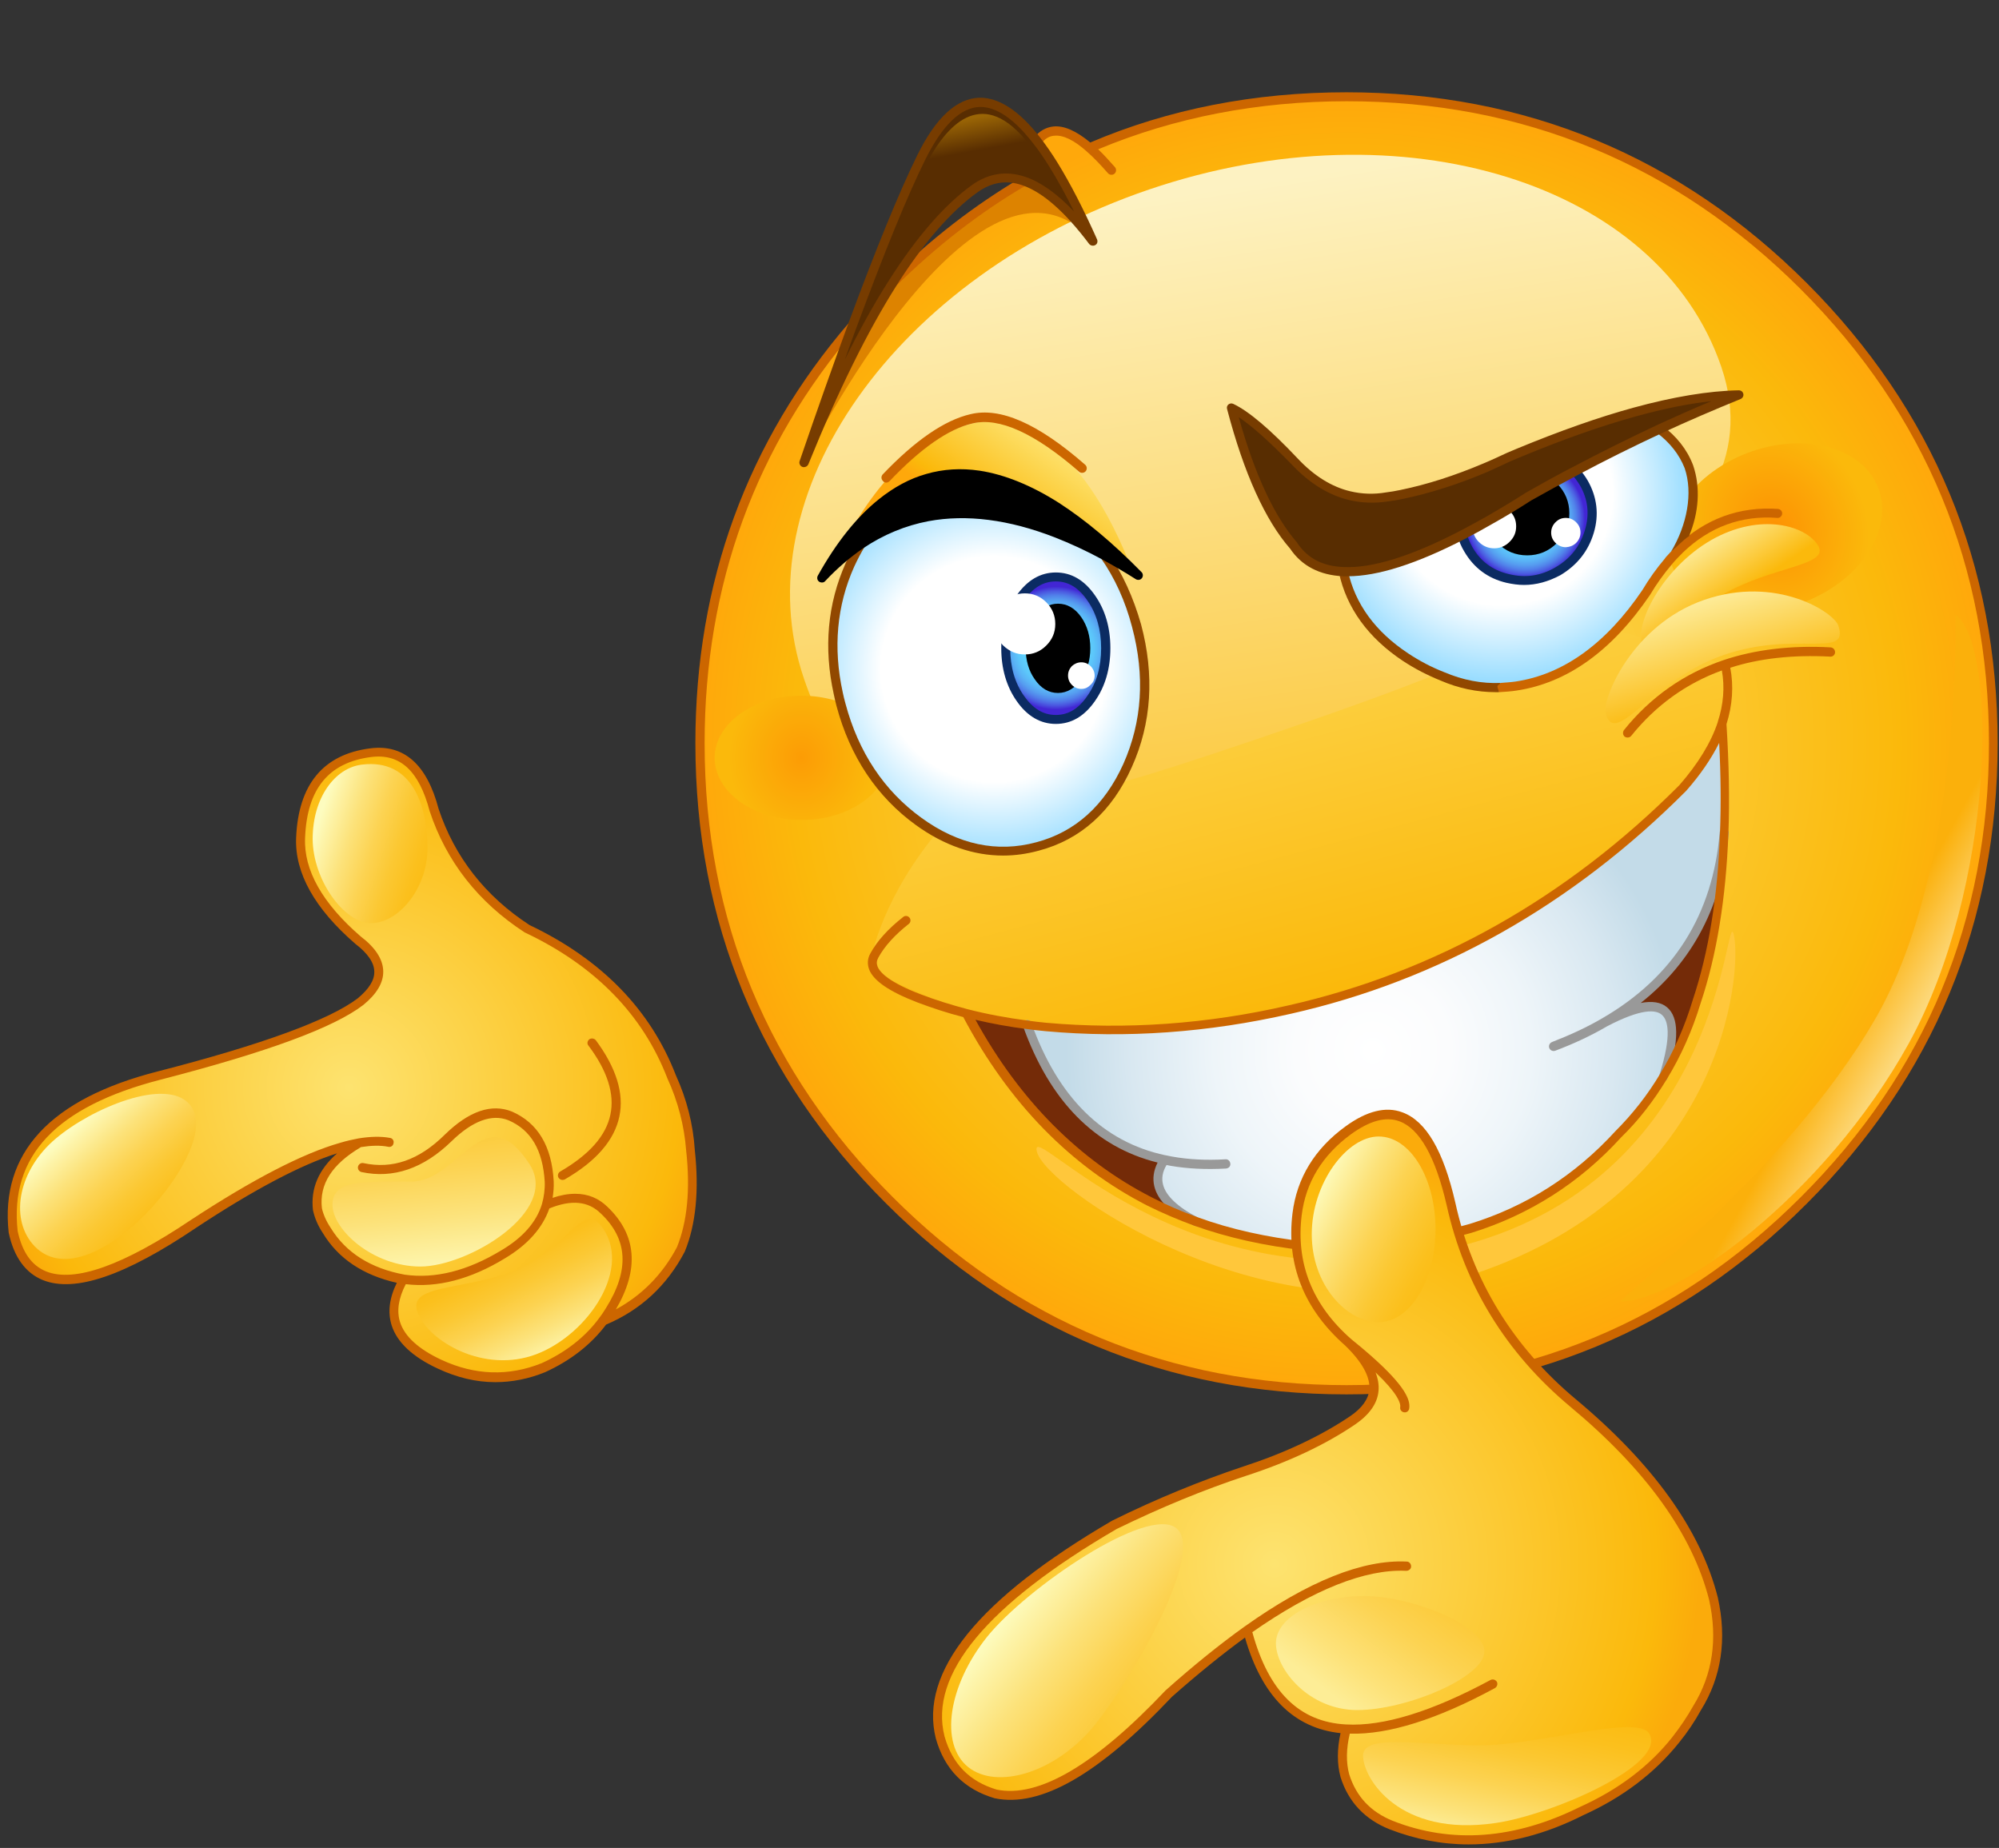 <?xml version="1.0" encoding="UTF-8"?>
<!DOCTYPE svg PUBLIC '-//W3C//DTD SVG 1.0//EN'
          'http://www.w3.org/TR/2001/REC-SVG-20010904/DTD/svg10.dtd'>
<svg height="680.8" preserveAspectRatio="xMidYMid meet" version="1.0" viewBox="80.6 -6.8 736.5 680.8" width="736.5" xmlns="http://www.w3.org/2000/svg" xmlns:xlink="http://www.w3.org/1999/xlink" zoomAndPan="magnify"
><rect x="80.6" y="-6.8" width="736.5" height="680.8" fill="#333333" stroke="none"/><g
  ><radialGradient cx="576.646" cy="267.161" gradientUnits="userSpaceOnUse" id="a" r="238.203" xlink:actuate="onLoad" xlink:show="other" xlink:type="simple"
    ><stop offset="0" stop-color="#fde370"
      /><stop offset=".855" stop-color="#fbb90b"
      /><stop offset="1" stop-color="#ffa80b"
    /></radialGradient
    ><path d="M745.1,98.7C698.6,52.2,642.4,29,576.6,29c-34.2,0-65.7,6.3-94.7,18.8c-8.4-7.3-14.8-8.2-19.2-2.6 c2,2.6,4,5.5,6.1,8.8c4.7,7.5,9.5,16.9,14.5,28.1c-9-12-17.4-19.4-25.3-22.2c-17.2,10.1-33.4,22.6-48.6,37.6 c-10.8,17-21.6,39.1-32.6,66.1c6.4-18.8,12.4-35.5,17.8-50.3c-37.4,43.5-56.2,94.8-56.2,153.8c0,65.8,23.3,121.9,69.8,168.4 c46.5,46.5,102.7,69.8,168.4,69.8c65.8,0,121.9-23.3,168.4-69.8c46.5-46.5,69.8-102.7,69.8-168.4S791.6,145.2,745.1,98.7z" fill="url(#a)"
    /><g
    ><path d="M719.4,337.6c3.1,13.3-3.2,96.9-100.9,126.6c-72.5,22-152.9-33.5-155.9-46.8c-3.1-13.3,53.2,58.7,152.3,35.8 C716.6,429.6,716.3,324.3,719.4,337.6z" fill="#ffc73b"
    /></g
    ><g
    ><path d="M376.8,163.7c0,0,64.4-129,106.5-81.6l-19-25.4c0,0-49.6,29-65,51.8L376.8,163.7z" fill="#dd8300"
    /></g
    ><linearGradient gradientUnits="userSpaceOnUse" id="b" x1="522.374" x2="585.288" xlink:actuate="onLoad" xlink:show="other" xlink:type="simple" y1="155.344" y2="390.689"
    ><stop offset="0" stop-color="#fde370"
      /><stop offset=".855" stop-color="#fbb90b"
      /><stop offset="1" stop-color="#ffa80b"
    /></linearGradient
    ><path d="M400.8,350.2c0,0,7.9-75.8,131.9-117.8c76.6-26,118.8-17,185.6,6.6c0,0,6.6,53.2-98.7,103 C577.3,362,486.8,396.3,400.8,350.2z" fill="url(#b)"
    /><linearGradient gradientUnits="userSpaceOnUse" id="c" x1="526.096" x2="575.979" xlink:actuate="onLoad" xlink:show="other" xlink:type="simple" y1="63.097" y2="377.977"
    ><stop offset="0" stop-color="#fdf2c2"
      /><stop offset="1" stop-color="#fbb90b"
    /></linearGradient
    ><path d="M714.8,128.4c23.1,67.8-76.3,104.9-169.7,136.6c-93.3,31.7-145.3,46.1-168.3-21.8 C353.7,175.4,410.7,94.7,504,63C597.3,31.3,691.7,60.6,714.8,128.4z" fill="url(#c)"
    /><radialGradient cx="381.099" cy="145.345" gradientTransform="matrix(1 0 0 1.137 -5.224 107.128)" gradientUnits="userSpaceOnUse" id="d" r="26.724" xlink:actuate="onLoad" xlink:show="other" xlink:type="simple"
    ><stop offset="0" stop-color="#fc9c05"
      /><stop offset="1" stop-color="#fbb90b"
    /></radialGradient
    ><ellipse cx="375.9" cy="272.4" fill="url(#d)" rx="32" ry="22.9"
    /><radialGradient cx="748.278" cy="200.983" gradientTransform="matrix(.932 -.362 .416 1.072 -46.448 243.206)" gradientUnits="userSpaceOnUse" id="e" r="33.955" xlink:actuate="onLoad" xlink:show="other" xlink:type="simple"
    ><stop offset="0" stop-color="#fd9203"
      /><stop offset="1" stop-color="#fbb90b"
    /></radialGradient
    ><path d="M772.6,172.9c5.9,15.1-6.3,34-27.2,42.1c-20.9,8.1-42.6,2.4-48.5-12.7c-5.9-15.1,6.3-34,27.2-42.1 S766.7,157.8,772.6,172.9z" fill="url(#e)"
    /><radialGradient cx="633.77" cy="175.194" gradientUnits="userSpaceOnUse" id="f" r="70.505" xlink:actuate="onLoad" xlink:show="other" xlink:type="simple"
    ><stop offset=".58" stop-color="#fff"
      /><stop offset="1" stop-color="#94dbff"
    /></radialGradient
    ><path d="M702.9,165.1c-2.1-5.5-5.8-10.1-10.9-13.9c-10.4,4.8-20.8,10-31.2,15.6c1.2,1.3,2.3,2.7,3.2,4.3 c3.2,5.6,3.9,11.6,2,17.9c-1.8,6.3-5.7,11.2-11.5,14.6s-12,4.3-18.4,2.7c-6.4-1.5-11.2-5.1-14.4-10.7c-1-1.7-1.7-3.5-2.3-5.3 c-18.3,9.5-32.8,14-43.7,13.4c2.7,12.7,10.4,23.2,22.9,31.6c4.3,2.8,8.8,5.2,13.6,7c9,3.9,18.1,5.1,27.1,3.6 c18.2-2.7,34.1-14.1,47.9-34.4c2.6-4.3,5.3-8.1,8.1-11.4C704.1,188,706.7,176.3,702.9,165.1L702.9,165.1z" fill="url(#f)"
    /><radialGradient cx="446.751" cy="239.753" gradientUnits="userSpaceOnUse" id="g" r="71.646" xlink:actuate="onLoad" xlink:show="other" xlink:type="simple"
    ><stop offset=".58" stop-color="#fff"
      /><stop offset="1" stop-color="#94dbff"
    /></radialGradient
    ><path d="M487.5,197.8c-6-3.2-11.8-6-17.5-8.2c-17.3-6.7-33.2-8.8-47.5-6.1c-8.8,1.7-17.1,5.1-24.8,10.3 c-1.4,2.4-2.7,4.9-4,7.6c-6.6,14.7-8,30.5-4.3,47.3c0.3,1.4,0.7,2.8,1,4.2c5,18.4,14.5,32.8,28.6,43c14.2,10.2,28.8,13.3,43.7,9.2 c15-4,26.1-14,33.2-29.9c7.2-15.9,8.3-33.1,3.3-51.5C496.7,214,492.7,205.3,487.5,197.8L487.5,197.8z" fill="url(#g)"
    /><radialGradient cx="209.244" cy="393.756" gradientUnits="userSpaceOnUse" id="h" r="135.475" xlink:actuate="onLoad" xlink:show="other" xlink:type="simple"
    ><stop offset="0" stop-color="#fde370"
      /><stop offset=".897" stop-color="#fbb90b"
      /><stop offset="1" stop-color="#fbab0b"
    /></radialGradient
    ><path d="M407.1,169.4c11.7-12.4,22.2-19.7,31.4-21.8c10.4-2.5,24,3.5,40.8,18.2c-16.8-14.7-30.4-20.8-40.8-18.2 C429.4,149.7,418.9,157,407.1,169.4L407.1,169.4z M281.8,437.2c-2.1,7.2-7.4,13.3-15.8,18.2c-12.8,7.8-25,10.8-36.6,9.1 c-7.5,13.2-3,23.7,13.3,31.3c12.7,6,25.5,6.4,38.2,1.2c9.4-4.3,16.7-10.1,22-17.4c0.9-1.1,1.7-2.3,2.4-3.5 c9.2-14.7,8.5-27-2.1-37.1C298,433.9,290.9,433.3,281.8,437.2L281.8,437.2z M240.5,291.6c-4-15.5-11.8-22.5-23.4-21 c-16.5,2.1-25.1,12.6-25.8,31.4c-0.4,12.5,6.6,25,21.1,37.6c9.9,7.6,10.3,15.2,1,22.7c-10.6,8.1-35.3,17.2-74.3,27.2 c-38.9,10.1-56.8,29.2-53.7,57.5c5.3,24.5,27.4,23.5,66.6-2.9c22.6-14.9,40.7-24.3,54.5-28.2c2.3-0.6,4.5-1.1,6.6-1.5 c4.2-0.7,7.8-0.7,11-0.2c-3.1-0.6-6.8-0.5-11,0.2c-11.4,6.6-16.6,14.7-15.5,24.3c0.6,2.7,1.7,5.3,3.4,7.9 c5.8,9.6,15.3,15.6,28.4,18c11.6,1.7,23.8-1.4,36.6-9.1c8.4-4.9,13.7-11,15.8-18.2c0.8-2.7,1.2-5.6,1.1-8.6 c-0.6-12.3-5.4-20.3-14.4-24.2c-6.9-2.7-14.5,0-22.9,8.1c-9.9,9.7-20.4,13.3-31.6,10.9c11.2,2.4,21.7-1.2,31.6-10.9 c8.3-8.2,16-10.9,22.9-8.1c8.9,3.9,13.7,12,14.4,24.2c0.1,3-0.3,5.9-1.1,8.6c9.1-3.8,16.2-3.2,21.4,1.8c10.5,10,11.2,22.4,2.1,37.1 c-0.7,1.2-1.5,2.4-2.4,3.5c12.6-5.2,22.1-13.9,28.6-26.1c4-9.8,5.2-22,3.6-36.5c-0.7-9.3-3-18.3-7-27.1 c-9.1-23.8-26.9-42-53.2-54.5C258,324.4,246.6,309.8,240.5,291.6L240.5,291.6z M287.8,426.4c22-12.7,25.7-29,10.9-48.9 C313.5,397.3,309.9,413.6,287.8,426.4z" fill="url(#h)"
    /><radialGradient cx="469.634" cy="231.978" gradientUnits="userSpaceOnUse" id="i" r="22.673" xlink:actuate="onLoad" xlink:show="other" xlink:type="simple"
    ><stop offset="0" stop-color="#60dbff"
      /><stop offset=".364" stop-color="#60d9ff"
      /><stop offset=".511" stop-color="#5fd2fd"
      /><stop offset=".619" stop-color="#5cc6fa"
      /><stop offset=".708" stop-color="#5ab4f6"
      /><stop offset=".785" stop-color="#569ef0"
      /><stop offset=".854" stop-color="#5182ea"
      /><stop offset=".917" stop-color="#4c60e2"
      /><stop offset=".973" stop-color="#453bd9"
      /><stop offset="1" stop-color="#4226d4"
    /></radialGradient
    ><path d="M482.6,250.5c3.6-5.1,5.4-11.3,5.4-18.5c0-7.2-1.8-13.4-5.4-18.5c-3.6-5.1-7.9-7.7-13-7.7 c-5.1,0-9.5,2.6-13.1,7.7c-3.6,5.1-5.4,11.3-5.4,18.5c0,7.2,1.8,13.4,5.4,18.5c3.6,5.1,8,7.7,13.1,7.7 C474.7,258.2,479.1,255.7,482.6,250.5z" fill="url(#i)"
    /><g
    ><path d="M521.4,443.2c-13.3-7-17.1-14.6-11.6-22.8c-23.7-5-40.6-21.6-50.6-49.8c-7.8-1.1-15.3-2.5-22.4-4.3 c16.8,31.9,39.2,55,67.3,69.3C509.6,438.6,515.4,441.1,521.4,443.2L521.4,443.2z M705.8,362c5.9-17.6,9.3-38.2,10.1-61.9 c-2.5,31-17.2,54.2-44.1,69.8c22.4-11.9,29.6-5.2,21.6,19.8C698.6,381.4,702.7,372.1,705.8,362z" fill="#742b08"
    /></g
    ><radialGradient cx="586.358" cy="380.239" gradientUnits="userSpaceOnUse" id="j" r="113.626" xlink:actuate="onLoad" xlink:show="other" xlink:type="simple"
    ><stop offset="0" stop-color="#fff"
      /><stop offset=".251" stop-color="#fbfcfd"
      /><stop offset=".514" stop-color="#eef5f9"
      /><stop offset=".781" stop-color="#d9e8f1"
      /><stop offset=".995" stop-color="#c3dbe8"
    /></radialGradient
    ><path d="M716,300.1c0.5-12.7,0.2-26.2-0.8-40.5c-2.6,7.8-7.4,15.8-14.6,24c-41.9,42.1-90.2,69.2-144.9,81.6 c-30.2,6.9-60.1,9-89.7,6.4c-2.3-0.2-4.6-0.5-6.9-0.8c10.1,28.1,26.9,44.7,50.6,49.8c0.8,0.2,1.7,0.3,2.5,0.5 c6.2,1.1,12.9,1.4,20,1c-7.1,0.4-13.8,0.1-20-1c-0.9-0.1-1.7-0.3-2.5-0.5c-5.5,8.2-1.7,15.8,11.6,22.8c12.3,4.4,25.6,7.4,39.8,8.9 c22.1,1.1,42.5-1.1,61.3-6.6c21.2-6.5,39.3-18.1,54.4-34.6c6.4-6.3,12-13.4,16.6-21.3c7.9-25.1,0.7-31.7-21.6-19.8 c-5.7,3.3-12,6.3-18.8,8.9c6.8-2.6,13.1-5.6,18.8-8.9C698.7,354.3,713.4,331.1,716,300.1L716,300.1z" fill="url(#j)"
    /><radialGradient cx="642.471" cy="184.116" gradientUnits="userSpaceOnUse" id="k" r="22.077" xlink:actuate="onLoad" xlink:show="other" xlink:type="simple"
    ><stop offset="0" stop-color="#60dbff"
      /><stop offset=".364" stop-color="#60d9ff"
      /><stop offset=".511" stop-color="#5fd2fd"
      /><stop offset=".619" stop-color="#5cc6fa"
      /><stop offset=".708" stop-color="#5ab4f6"
      /><stop offset=".785" stop-color="#569ef0"
      /><stop offset=".854" stop-color="#5182ea"
      /><stop offset=".917" stop-color="#4c60e2"
      /><stop offset=".973" stop-color="#453bd9"
      /><stop offset="1" stop-color="#4226d4"
    /></radialGradient
    ><path d="M660.8,166.8c-3,1.6-6,3.2-8.9,4.8c0.4,0.3,0.8,0.7,1.1,1c2.7,2.7,4,6,4,9.8s-1.3,7-4,9.7 c-2.7,2.7-5.9,4.1-9.7,4.1c-3.8,0-7.1-1.4-9.8-4.1c-2.1-2.1-3.4-4.6-3.8-7.4c-3.6,2.1-7,4-10.4,5.7c0.5,1.8,1.3,3.5,2.3,5.3 c3.2,5.6,8,9.2,14.4,10.7c6.4,1.6,12.6,0.7,18.4-2.7s9.7-8.3,11.5-14.6c1.9-6.3,1.2-12.3-2-17.9C663,169.5,662,168,660.8,166.8 L660.8,166.8z" fill="url(#k)"
    /><g
    ><path d="M653,172.6c-0.4-0.4-0.7-0.7-1.1-1c-2.7,1.5-5.4,3-8.1,4.6c-4.9,3.1-9.5,5.9-14,8.5c0.5,2.8,1.7,5.3,3.8,7.4 c2.7,2.7,5.9,4.1,9.8,4.1c3.8,0,7-1.4,9.7-4.1c2.7-2.7,4-5.9,4-9.7S655.6,175.3,653,172.6z"
    /></g
    ><g
    ><path d="M643.3,197.8c-4.3,0-8-1.5-11-4.6c-2.4-2.4-3.8-5.2-4.3-8.3c-0.1-0.9,0.5-1.8,1.4-1.9c0.9-0.2,1.8,0.5,1.9,1.4 c0.4,2.5,1.5,4.6,3.4,6.5c2.4,2.4,5.2,3.6,8.6,3.6c3.4,0,6.1-1.2,8.5-3.6c2.4-2.4,3.5-5.2,3.5-8.5c0-3.4-1.2-6.2-3.5-8.6 c-0.3-0.3-0.7-0.6-1-0.9c-0.7-0.6-0.8-1.6-0.2-2.4c0.6-0.7,1.6-0.8,2.4-0.2c0.4,0.4,0.9,0.7,1.3,1.1c3,3,4.5,6.7,4.5,10.9 c0,4.2-1.5,7.9-4.5,10.9C651.2,196.3,647.5,197.8,643.3,197.8z"
    /></g
    ><g
    ><path d="M521.3,444.9c-0.3,0-0.5-0.1-0.8-0.2c-8.5-4.5-13.3-9.2-14.6-14.4c-0.7-2.9-0.3-5.8,1.2-8.8 c-23-5.7-39.7-22.6-49.6-50.3c-0.3-0.9,0.1-1.8,1-2.1c0.9-0.3,1.8,0.1,2.1,1c9.8,27.4,26.4,43.8,49.3,48.7c0,0,0,0,0.1,0 c0.8,0.2,1.6,0.3,2.5,0.5c6.1,1.1,12.7,1.4,19.6,1c0.9-0.1,1.7,0.6,1.8,1.6s-0.6,1.7-1.6,1.8c-7.2,0.4-14.1,0.1-20.4-1 c-0.5-0.1-1-0.2-1.5-0.3c-1.5,2.5-1.9,4.9-1.3,7.2c1,4.1,5.4,8.3,12.9,12.2c0.8,0.4,1.1,1.4,0.7,2.3 C522.5,444.6,522,444.9,521.3,444.9z M693.6,391.4c-0.2,0-0.3,0-0.5-0.1c-0.9-0.3-1.4-1.2-1.1-2.1c4.7-15,3.1-20.3,0.8-22.2 c-2.1-1.8-7.3-2.4-20.1,4.3c-5.8,3.4-12.2,6.4-19.1,9c-0.9,0.3-1.8-0.1-2.2-1c-0.3-0.9,0.1-1.8,1-2.2c6.7-2.6,13-5.5,18.6-8.8 c0,0,0,0,0,0c26.2-15.2,40.7-38.2,43.2-68.5c0.1-0.9,0.9-1.6,1.8-1.5c0.9,0.1,1.6,0.9,1.5,1.8c-2.1,26.2-13,47.2-32.4,62.6 c4.2-0.8,7.5-0.3,9.7,1.6c4.4,3.7,4.5,12.1,0.2,25.8C694.9,391,694.3,391.4,693.6,391.4z" fill="#999"
    /></g
    ><g
    ><path d="M488.9,196.9c-0.5-0.8-1.6-0.9-2.3-0.4c-0.8,0.5-0.9,1.6-0.4,2.3c5.1,7.3,9,15.8,11.5,25.4 c4.8,18,3.7,34.9-3.2,50.4c-6.9,15.3-17.7,25.1-32.1,28.9c-14.4,3.9-28.7,0.9-42.3-9c-13.7-9.9-23.2-24.1-28-42.1 c-0.4-1.4-0.7-2.7-1-4.1c-3.6-16.4-2.2-32,4.2-46.3c1.2-2.6,2.5-5.1,3.9-7.4c0.5-0.8,0.2-1.8-0.6-2.3c-0.8-0.5-1.8-0.2-2.3,0.6 c-1.5,2.4-2.8,5-4.1,7.7c-6.7,15-8.2,31.2-4.4,48.4c0.3,1.4,0.6,2.8,1,4.3c5,18.7,14.9,33.5,29.3,43.9 c10.4,7.5,21.2,11.2,32.1,11.2c4.3,0,8.7-0.6,13.1-1.8c15.5-4.1,27-14.5,34.3-30.8c7.3-16.2,8.4-33.9,3.4-52.6 C498.2,213.4,494.2,204.5,488.9,196.9z" fill="#914800"
    /></g
    ><g
    ><path d="M633,247.1c-0.1-0.8,0.1-1.6,0.5-2.3c-6.9,0.3-13.9-1-20.9-4c-4.6-1.8-9-4.1-13.2-6.9 c-12.1-8-19.6-18.3-22.2-30.5c-0.2-0.9-1.1-1.5-2-1.3c-0.9,0.2-1.5,1.1-1.3,2c2.8,13.1,10.8,24.1,23.6,32.6 c4.4,2.9,9.1,5.3,13.8,7.2c6.7,2.9,13.5,4.3,20.3,4.3c0.4,0,0.9,0,1.3,0C632.9,247.8,632.9,247.5,633,247.1z" fill="#914800"
    /></g
    ><g
    ><path d="M409.4,99.2c0.4,0,0.9-0.2,1.2-0.5c15-14.8,31.2-27.4,48.2-37.3c0.8-0.5,1.1-1.5,0.6-2.3 c-0.5-0.8-1.5-1.1-2.3-0.6c-17.2,10.1-33.7,22.8-48.9,37.9c-0.7,0.6-0.7,1.7,0,2.4C408.6,99,409,99.2,409.4,99.2z" fill="#c60"
    /></g
    ><g
    ><path d="M746.3,97.5c-46.6-46.6-103.7-70.3-169.6-70.3c-33.9,0-65.6,6.2-94.4,18.5c-5.2-4.3-9.7-6.3-13.6-5.9 c-2.8,0.3-5.2,1.7-7.2,4.2c-0.6,0.7-0.5,1.8,0.3,2.4c0.7,0.6,1.8,0.5,2.4-0.3c1.4-1.8,3-2.8,4.9-2.9c3.2-0.3,7.2,1.6,11.9,5.8 c2.4,2.1,5,4.8,7.8,8c0.6,0.7,1.7,0.8,2.4,0.2c0.7-0.6,0.8-1.7,0.2-2.4c-2.2-2.5-4.2-4.7-6.2-6.6c28-11.7,58.8-17.7,91.6-17.7 c65,0,121.3,23.3,167.3,69.3c46,46,69.3,102.2,69.3,167.2c0,65-23.3,121.3-69.3,167.2c-46,46-102.2,69.3-167.3,69.3 s-121.3-23.3-167.3-69.3c-46-46-69.3-102.2-69.3-167.2c0-58.3,18.8-109.7,55.8-152.7c0.6-0.7,0.5-1.8-0.2-2.4 c-0.7-0.6-1.8-0.5-2.4,0.2c-37.5,43.6-56.6,95.7-56.6,154.9c0,65.9,23.6,123,70.3,169.6c46.6,46.6,103.7,70.3,169.6,70.3 s123-23.6,169.6-70.3c46.6-46.6,70.3-103.7,70.3-169.6S792.9,144.2,746.3,97.5z" fill="#c60"
    /></g
    ><g
    ><path d="M297.7,376.1c-0.7,0.6-0.9,1.6-0.3,2.3c7,9.3,9.7,17.9,8.1,25.4c-1.6,7.8-7.8,14.8-18.5,21 c-0.8,0.5-1.1,1.5-0.6,2.3c0.3,0.5,0.9,0.8,1.5,0.8c0.3,0,0.6-0.1,0.8-0.2c11.6-6.7,18.3-14.5,20.1-23.2c1.8-8.5-1.2-18-8.7-28.1 C299.5,375.7,298.4,375.6,297.7,376.1z" fill="#c60"
    /></g
    ><g
    ><path d="M329.6,389.3c-9.3-24.1-27.4-42.7-53.9-55.3c-16.4-10.7-27.6-25.1-33.5-42.8c-4.3-16.4-12.8-23.9-25.2-22.3 c-17.3,2.2-26.5,13.3-27.3,33c-0.5,12.9,6.8,26,21.8,39c4.6,3.5,7,7,7,10.3c0.1,3.1-2,6.4-6.1,9.8c-10.4,7.9-35.1,17-73.6,26.9 C99.1,398,80.6,418,83.8,447.3c1.9,9,6.2,14.9,12.6,17.5c11.8,4.7,30.3-1.6,56.5-19.3c21.2-14,38.6-23.2,51.9-27.4 c-6.8,6-9.8,12.9-8.9,20.9c0.6,2.8,1.8,5.7,3.6,8.4c5.7,9.5,14.9,15.6,27.3,18.4c-2.8,5.7-3.4,10.9-1.9,15.7 c2,6.2,7.7,11.6,17,15.9c7,3.3,14.1,5,21.2,5c6.1,0,12.3-1.2,18.4-3.7c9.4-4.3,16.9-10.2,22.4-17.5c12.7-5.4,22.4-14.3,29-26.9 c4.1-10,5.3-22.6,3.7-37.3C336,407.4,333.6,398.1,329.6,389.3z M303.8,475.2c-0.7,1.2-1.5,2.3-2.3,3.4c0,0,0,0,0,0 c-5.1,7-12.3,12.7-21.3,16.8c-12.2,4.9-24.6,4.5-36.9-1.2c-8.4-3.9-13.6-8.6-15.3-13.9c-1.3-4.1-0.6-8.8,2.1-14 c11.6,1.4,23.9-1.8,36.5-9.5c8.4-5,13.9-11.2,16.4-18.4c8.1-3.3,14.3-2.7,18.9,1.8C312,449.7,312.6,461.2,303.8,475.2z M330,452.7 c-5.3,10-12.9,17.7-22.5,22.9c8.7-14.8,7.7-27.5-3.1-37.8c-3.3-3.2-7.2-4.8-11.9-4.8c-2.6,0-5.4,0.5-8.3,1.5c0.3-1.9,0.5-4,0.4-6.1 c-0.7-12.9-5.8-21.5-15.4-25.7c-7.5-3-15.8-0.2-24.7,8.5c-9.5,9.4-19.3,12.8-30,10.5c-0.9-0.2-1.8,0.4-2,1.3 c-0.2,0.9,0.4,1.8,1.3,2c11.7,2.5,22.8-1.3,33.1-11.3c7.8-7.6,14.9-10.2,21-7.8c8.4,3.6,12.7,11.1,13.4,22.7c0.1,2.8-0.3,5.6-1,8.1 c0,0,0,0,0,0c-2,6.7-7.1,12.5-15.1,17.2c-12.4,7.5-24.3,10.5-35.5,8.9c-12.5-2.3-21.7-8.1-27.3-17.3c-1.6-2.4-2.7-4.9-3.2-7.2 c-1-8.8,3.7-16.2,14.4-22.5c3.8-0.6,7.2-0.7,10.1-0.1c0.9,0.2,1.8-0.4,1.9-1.4c0.2-0.9-0.4-1.8-1.4-1.9c-3.3-0.6-7.2-0.5-11.5,0.2 c0,0,0,0,0,0c-2.1,0.4-4.4,0.9-6.7,1.6c-13.8,3.9-32.3,13.5-55,28.4c-25,16.8-42.9,23.2-53.4,19c-5.4-2.2-8.8-7.1-10.5-14.9 c-3-27.6,14.2-45.8,52.5-55.7c39.5-10.2,64-19.2,74.9-27.6c4.9-4,7.4-8.2,7.3-12.4c-0.1-4.4-2.9-8.7-8.3-12.8 c-14.1-12.2-21-24.4-20.5-36.3c0.7-18.1,8.7-27.8,24.3-29.8c10.7-1.4,17.7,5.1,21.6,19.9c6.1,18.5,17.9,33.6,35,44.7 c0.1,0,0.1,0.1,0.2,0.1c25.8,12.2,43.4,30.3,52.4,53.7c3.9,8.5,6.2,17.4,6.9,26.5C335,431.4,333.8,443.4,330,452.7z" fill="#c60"
    /></g
    ><g
    ><path d="M688.5,212.4c2.5-4.2,5.2-7.9,8-11.2c0,0,0,0,0,0c0,0,0,0,0,0c1.3-1.6,2.8-3.1,4.2-4.5 c9.8-9.4,21.5-13.7,34.7-12.7c0.9,0.1,1.7-0.6,1.8-1.5c0.1-0.9-0.6-1.7-1.5-1.8c-14.2-1-26.7,3.6-37.3,13.6 c-0.3,0.2-0.5,0.5-0.8,0.8c-0.7,0.5-1.2,1.2-1.8,1.8c-0.6,0.7-1.4,1.4-1.9,2.2c-2.9,3.4-5.7,7.3-8.2,11.5 c-13.4,19.8-29.2,31.1-46.8,33.7c-1.3,0.2-4.1,0.4-5.4,0.5c-0.4,0.6-1,0.6-1.2,1.3c0,0.5,0.5,1.6,0.7,2.1c1.7-0.1,4.7-0.3,6.4-0.6 C658,244.8,674.5,233,688.5,212.4z" fill="#c60"
    /></g
    ><linearGradient gradientUnits="userSpaceOnUse" id="l" x1="470.56" x2="448.222" xlink:actuate="onLoad" xlink:show="other" xlink:type="simple" y1="157.328" y2="190.091"
    ><stop offset="0" stop-color="#fde370"
      /><stop offset=".855" stop-color="#fbb90b"
      /><stop offset="1" stop-color="#ffa80b"
    /></linearGradient
    ><path d="M390.7,195.6c0,0,16.2-38.6,48.3-46.4c11-2.7,37,0,57.7,51.4C496.7,200.7,451.9,157.4,390.7,195.6z" fill="url(#l)"
    /><g
    ><path d="M691,152.6c4.8,3.6,8.3,8,10.3,13.1c3.1,9.1,0.9,20.8-5,30.7c2-1.6,4.5-4.3,6.6-5.7 c3.6-8.6,4.3-17.9,1.5-26.1c-2.2-5.8-6.1-10.7-11.5-14.7c-0.7-0.5-1.8-0.4-2.3,0.4C690.1,151,690.3,152,691,152.6z" fill="#914800"
    /></g
    ><g
    ><path d="M469.6,259.9c-5.6,0-10.5-2.8-14.4-8.4c-3.8-5.4-5.7-12-5.7-19.5c0-7.5,1.9-14.1,5.7-19.5 c3.9-5.6,8.8-8.4,14.4-8.4c5.7,0,10.5,2.8,14.4,8.4c3.8,5.4,5.7,11.9,5.7,19.5c0,7.5-1.9,14.1-5.7,19.5 C480.1,257.1,475.3,259.9,469.6,259.9z M469.6,207.4c-4.6,0-8.4,2.3-11.7,7c-3.4,4.8-5.1,10.7-5.1,17.6s1.7,12.8,5.1,17.6 c3.3,4.7,7.1,7,11.7,7c4.6,0,8.4-2.3,11.6-7c3.4-4.8,5.1-10.7,5.1-17.6c0-6.8-1.7-12.8-5.1-17.6C478,209.7,474.2,207.4,469.6,207.4 z M642.1,208.7c-2.1,0-4.3-0.3-6.5-0.8c-6.8-1.6-12-5.5-15.5-11.5c-1.1-1.8-1.9-3.7-2.4-5.6c-0.3-0.9,0.3-1.8,1.2-2.1 c0.9-0.3,1.8,0.3,2.1,1.2c0.5,1.6,1.2,3.3,2.1,4.9c3,5.2,7.4,8.5,13.4,9.9c6.1,1.5,11.7,0.7,17.2-2.5c5.5-3.2,9-7.7,10.8-13.6 c1.8-5.9,1.2-11.4-1.8-16.6c-0.9-1.5-1.9-2.8-3-4c-0.6-0.7-0.6-1.7,0.1-2.4c0.7-0.6,1.7-0.6,2.4,0.1c1.3,1.4,2.4,2.9,3.4,4.6 c3.4,6,4.2,12.5,2.2,19.2c-2,6.7-6.1,11.9-12.3,15.6C651,207.5,646.6,208.7,642.1,208.7z" fill="#0b2b62"
    /></g
    ><g
    ><path d="M571.6,454.1c-3.5,0-7-0.1-10.6-0.3c-14.4-1.6-27.9-4.6-40.3-9c-6-2.2-11.9-4.7-17.5-7.5 c-28.1-14.4-50.9-37.7-67.7-69.4c-5.9-1.5-11.6-3.4-16.9-5.4c-10.4-4-16.2-8-17.8-12.2c-0.7-2-0.6-4,0.5-5.9 c2.5-4.6,6.6-9.1,12.1-13.4c0.7-0.6,1.8-0.4,2.3,0.3c0.6,0.7,0.4,1.8-0.3,2.3c-5.1,4-8.9,8.2-11.2,12.4c-0.6,1.1-0.7,2.1-0.3,3.2 c0.8,2.2,4.3,5.9,15.9,10.3c5.4,2.1,11.3,3.9,17.3,5.5c0,0,0,0,0,0c7,1.8,14.5,3.2,22.2,4.2c2.2,0.3,4.5,0.6,6.8,0.8 c29.2,2.6,59.3,0.5,89.2-6.4c54-12.2,102.5-39.5,144-81.1c6.9-7.9,11.7-15.7,14.2-23.3c0,0,0,0,0-0.1c2.1-6.4,2.6-12.8,1.5-18.9 c-13.2,4.8-24.4,12.9-33.4,24.1c-0.6,0.7-1.6,0.8-2.4,0.3c-0.7-0.6-0.8-1.6-0.3-2.4c9.8-12.2,22.2-20.9,36.7-25.8c0,0,0,0,0,0 c11.6-3.9,24.9-5.5,39.5-4.7c0.9,0.1,1.6,0.8,1.6,1.8c0,0.9-0.8,1.7-1.8,1.6c-13.6-0.7-26,0.6-36.8,4.1c1.3,6.8,0.8,13.8-1.4,20.8 c0.9,14.3,1.2,27.8,0.7,40.4c-0.9,23.7-4.3,44.7-10.2,62.3c-3.1,10.2-7.3,19.6-12.5,28.1c-4.8,7.9-10.4,15.2-16.9,21.5 c-15.2,16.7-33.8,28.5-55.1,35.1C607.1,451.8,589.8,454.1,571.6,454.1z M440,368.9c16.3,29.7,38.2,51.7,64.9,65.4 c5.4,2.8,11.2,5.3,17.1,7.4c12.1,4.4,25.4,7.3,39.4,8.9c21.7,1,42.1-1.2,60.7-6.5c20.8-6.4,38.8-17.9,53.7-34.2 c6.3-6.3,11.8-13.3,16.4-21c5-8.2,9.1-17.4,12.1-27.4c5.8-17.4,9.2-38.1,10-61.5c0.4-10.4,0.3-21.5-0.3-33.1 c-2.9,5.8-6.9,11.7-12.2,17.7c-42.1,42.2-91.1,69.8-145.7,82.1c-30.3,6.9-60.6,9.1-90.2,6.4c-2.4-0.2-4.7-0.5-7-0.8 C452.4,371.5,446,370.3,440,368.9z" fill="#c60"
    /></g
    ><radialGradient cx="550.086" cy="569.352" gradientUnits="userSpaceOnUse" id="m" r="156.757" xlink:actuate="onLoad" xlink:show="other" xlink:type="simple"
    ><stop offset="0" stop-color="#fde370"
      /><stop offset=".897" stop-color="#fbb90b"
      /><stop offset="1" stop-color="#fbab0b"
    /></radialGradient
    ><path d="M615.4,436.7c-7.3-31.3-19.9-40.3-37.9-27.1c-11,8-17.2,18.3-18.8,30.8c-2.3,18.5,4,34.2,18.9,47.3 c14.5,11.7,21.4,19.7,20.8,24c0.6-4.3-6.3-12.3-20.8-24c12.1,11.7,12.6,21.2,1.7,28.6c-11,7.4-24.3,13.7-39.9,18.8 c-15.6,5.1-31.6,11.7-47.9,19.7c-48.9,28.5-70.3,54.6-64.3,78.3c3,10.7,9.8,17.7,20.4,20.8c16.2,3.4,37.5-9,63.9-37 c10.2-9.1,19.9-16.9,28.9-23.4c23.3-16.5,42.8-24.4,58.7-23.6c-15.8-0.8-35.4,7.1-58.7,23.6c6,23.3,18.1,35.4,36.3,36.4 c14.2,0.8,32.3-4.8,54.2-16.6c-21.9,11.9-40,17.4-54.2,16.6c-1.7,6.4-1.9,12.1-0.5,17.1c2.8,8.8,8.5,14.8,17.1,18.2 c22.4,8.8,45.8,7.1,70.4-5.2c14.3-6.4,25.8-15.1,34.7-26.3c2.9-3.6,5.5-7.5,7.9-11.7c7.4-11.9,9.4-25.3,6-40.2 c-6.2-24.6-23.5-48.6-51.7-72.2C636.8,490.4,621.8,466,615.4,436.7z" fill="url(#m)"
    /><g
    ><path d="M621.7,672.7c-9.9,0-19.7-1.9-29.2-5.6c-9-3.6-15.1-10-18-19.2c-1.3-4.8-1.3-10.3,0-16.2 c-17.2-1.8-29-13.6-35.2-35.2c-8.4,6.1-17.5,13.5-26.9,21.8c-27,28.6-48.4,40.9-65.3,37.4c-11.3-3.3-18.5-10.7-21.7-22 c-6.2-24.5,15.6-51.5,65-80.3c16.4-8.1,32.6-14.7,48.2-19.9c15.4-5,28.7-11.3,39.5-18.6c4.4-3,6.7-6.3,7-9.8 c0.4-4.6-2.6-10.1-8.9-16.2c0,0,0,0,0,0c-15.2-13.4-21.7-29.8-19.4-48.7c1.6-13,8.2-23.8,19.5-32c7.8-5.7,14.9-7.5,21-5.2 c8.7,3.2,15.1,14.1,19.5,33.3c6.3,28.7,21.3,53.1,44.4,72.4c28.4,23.7,46,48.2,52.3,73c3.4,15.3,1.4,29.3-6.2,41.5 c-2.3,4.2-5,8.2-8,11.9c-9,11.3-20.9,20.3-35.3,26.8C649.8,669.1,635.5,672.7,621.7,672.7z M577.9,631.9c-1.3,5.6-1.4,10.6-0.2,15 c2.6,8.2,7.9,13.8,16,17.1c21.8,8.6,45,6.8,69-5.1c14-6.3,25.5-14.9,34.1-25.8c2.8-3.6,5.4-7.4,7.7-11.5c7.1-11.5,9-24.6,5.8-39 c-6.1-24.1-23.3-48-51.2-71.2c-23.7-19.8-39-44.8-45.5-74.2c-4.1-17.8-10-28.2-17.4-30.9c-5-1.9-11-0.2-17.9,4.8c0,0,0,0,0,0 c-10.5,7.7-16.6,17.7-18.1,29.7c-2.2,17.8,3.9,33.2,18.3,45.8c20.1,16.2,21.8,22.3,21.3,25.5c-0.1,0.9-1,1.6-1.9,1.4 c-0.9-0.1-1.6-1-1.4-1.9c0.2-1.5-1-5.1-9.1-12.8c0.9,2.3,1.3,4.6,1.1,6.8c-0.4,4.6-3.3,8.7-8.5,12.3c-11,7.5-24.6,13.9-40.3,19 c-15.5,5.1-31.5,11.7-47.7,19.6c-47.8,27.9-69.2,53.6-63.4,76.4c2.9,10.2,9.2,16.6,19.2,19.6c15.4,3.2,36.3-9.1,62.2-36.5 c10.3-9.2,20.1-17.1,29.2-23.6c0,0,0,0,0,0c23.5-16.7,43.5-24.7,59.7-23.9c0.9,0,1.6,0.8,1.6,1.8c0,0.9-0.8,1.6-1.8,1.6 c-15.1-0.7-34.2,6.9-56.7,22.6c6,21.9,17.3,33.1,34.5,34c0,0,0,0,0,0c13.8,0.8,31.8-4.8,53.3-16.4c0.8-0.4,1.8-0.1,2.3,0.7 c0.4,0.8,0.1,1.8-0.7,2.3C610.2,626.6,592.2,632.3,577.9,631.9z M577.5,409.6L577.5,409.6L577.5,409.6z" fill="#c60"
    /></g
    ><g
    ><path d="M477.6,242.4c2-2.9,3-6.3,3-10.4c0-4.1-1-7.6-3-10.5c-2-2.9-4.4-4.3-7.2-4.3s-5.2,1.4-7.3,4.3c-2,2.9-3,6.4-3,10.5 c0,4.1,1,7.6,3,10.4c2,2.9,4.4,4.3,7.3,4.3S475.6,245.3,477.6,242.4z"
    /></g
    ><g
    ><path d="M470.4,248.5c-3.4,0-6.3-1.7-8.6-5.1c-2.2-3.1-3.3-7-3.3-11.4s1.1-8.2,3.3-11.4c2.4-3.3,5.3-5,8.6-5c3.4,0,6.3,1.7,8.6,5 c2.2,3.2,3.3,7,3.3,11.4c0,4.4-1.1,8.2-3.3,11.4C476.7,246.7,473.8,248.5,470.4,248.5z M470.4,219c-2.3,0-4.2,1.2-5.9,3.6 c-1.8,2.6-2.7,5.8-2.7,9.5c0,3.7,0.9,6.9,2.7,9.5c1.7,2.4,3.6,3.6,5.9,3.6c2.3,0,4.2-1.2,5.8-3.6c1.8-2.6,2.7-5.7,2.7-9.5 c0-3.7-0.9-6.9-2.7-9.5C474.6,220.1,472.6,219,470.4,219z"
    /></g
    ><g
    ><path d="M458.2,234.3c3.1,0,5.7-1.1,7.9-3.3c2.2-2.2,3.3-4.8,3.3-7.9c0-3.1-1.1-5.8-3.3-8c-2.2-2.2-4.8-3.3-7.9-3.3 c-3.1,0-5.8,1.1-8,3.3c-2.2,2.2-3.3,4.9-3.3,8c0,3.1,1.1,5.7,3.3,7.9C452.5,233.2,455.1,234.3,458.2,234.3z" fill="#fff"
    /></g
    ><g
    ><path d="M661.3,193.2c1-1,1.6-2.3,1.6-3.8s-0.5-2.7-1.6-3.8c-1-1-2.3-1.6-3.8-1.6c-1.5,0-2.7,0.5-3.8,1.6 c-1,1-1.6,2.3-1.6,3.8s0.5,2.7,1.6,3.8c1,1,2.3,1.6,3.8,1.6C659,194.7,660.3,194.2,661.3,193.2z" fill="#fff"
    /></g
    ><g
    ><path d="M482.4,245.5c1-0.9,1.5-2.1,1.5-3.4c0-1.3-0.5-2.5-1.5-3.5c-0.9-0.9-2.1-1.4-3.4-1.4s-2.5,0.5-3.5,1.4 c-0.9,1-1.4,2.1-1.4,3.5c0,1.3,0.5,2.5,1.4,3.4c1,1,2.1,1.5,3.5,1.5S481.4,246.5,482.4,245.5z" fill="#fff"
    /></g
    ><g
    ><path d="M625.4,192.8c1.6,1.6,3.5,2.4,5.7,2.4c2.2,0,4.1-0.8,5.7-2.4c1.6-1.6,2.4-3.4,2.4-5.7s-0.8-4.1-2.4-5.7 c-1.6-1.6-3.4-2.3-5.7-2.3c-2.2,0-4.1,0.8-5.7,2.3c-1.6,1.6-2.3,3.5-2.3,5.7S623.9,191.3,625.4,192.8z" fill="#fff"
    /></g
    ><g
    ><path d="M721.2,138.6c-11,0.2-23.8,2.3-38.4,6.3c-12.8,3.5-27,8.5-42.5,15c-1,0.5-2.1,0.9-3.1,1.4 c-0.2,0.1-0.3,0.2-0.5,0.2c-3,1.5-6,2.8-8.9,4.1c-10.5,4.5-20.7,7.7-30.7,9.8c-1.8,0.4-3.6,0.7-5.3,0.9c-4.8,0.8-9.4,0.6-13.9-0.5 c-7.2-1.7-14-5.9-20.2-12.5c-10-10.6-17.8-17.2-23.3-19.8c6.2,23.6,13.8,40.5,22.9,50.7c4.1,6,10.2,9.2,18.3,9.6 c10.9,0.5,25.5-4,43.7-13.4c3.3-1.7,6.8-3.6,10.4-5.7c4.5-2.6,9.2-5.4,14-8.5c2.7-1.5,5.4-3.1,8.1-4.6c3-1.6,6-3.2,8.9-4.8 c10.4-5.5,20.8-10.7,31.2-15.6C701.7,146.7,711.5,142.5,721.2,138.6z" fill="#582d01"
    /></g
    ><g
    ><path d="M577.2,205.5c-0.6,0-1.2,0-1.8,0c-8.6-0.4-15.2-3.8-19.5-10.2c-9.1-10.4-17-27.7-23.2-51.4 c-0.2-0.6,0-1.3,0.5-1.7c0.5-0.4,1.2-0.5,1.8-0.2c5.7,2.7,13.5,9.3,23.8,20.2c5.9,6.3,12.5,10.4,19.3,12c4.2,1,8.6,1.2,13.2,0.4 c1.7-0.2,3.4-0.5,5.3-0.9c9.8-2,20-5.3,30.4-9.7c2.9-1.2,5.9-2.6,8.9-4l3.8-1.6c15.5-6.4,29.9-11.5,42.7-15 c14.6-4,27.7-6.2,38.8-6.4c0.9,0,1.5,0.5,1.7,1.3c0.2,0.8-0.3,1.6-1,1.9c-9.6,3.9-19.4,8.1-29.1,12.6c-10.3,4.8-20.8,10-31.1,15.5 c-3,1.6-5.9,3.2-8.9,4.8c-2.7,1.5-5.4,3-8.1,4.5c-4.8,3.1-9.6,6-14.1,8.5c-3.6,2.1-7.1,4-10.4,5.7 C602.6,200.9,588.2,205.5,577.2,205.5z M537,146.9c5.9,21.2,13.2,36.7,21.5,46.2c0,0.1,0.1,0.1,0.1,0.2c3.8,5.6,9.3,8.5,17,8.8 c10.6,0.5,25-4,42.9-13.3c3.3-1.7,6.7-3.6,10.3-5.6c4.5-2.6,9.2-5.4,14-8.5c2.8-1.6,5.5-3.1,8.2-4.6c3-1.6,6-3.3,9-4.8 c10.4-5.5,20.9-10.7,31.3-15.6c6.6-3,13.2-6,19.8-8.7c-8.4,0.9-17.7,2.8-27.8,5.6c-12.7,3.5-26.9,8.5-42.3,14.9l-3.1,1.3 c-0.1,0.1-0.3,0.2-0.5,0.2c-3,1.4-6,2.8-8.9,4.1c-10.6,4.5-21,7.8-31,9.9c-1.9,0.4-3.7,0.7-5.4,0.9c-5,0.8-9.9,0.6-14.5-0.5 c-7.5-1.8-14.6-6.2-21-13C548.5,156.1,542,150.2,537,146.9z" fill="#773c00"
    /></g
    ><g
    ><path d="M470,189.6c5.7,2.2,11.5,5,17.5,8.2c4.1,2.2,8.3,4.7,12.6,7.4c-10.5-10.7-20.5-19.2-30.1-25.3 c-10.1-6.4-19.6-10.3-28.7-11.7c-6.6-1-12.9-0.6-18.9,1.1c-5.9,1.7-11.6,4.8-17,9.2c-7.9,6.4-15.2,15.6-22,27.6 c4.5-4.8,9.2-8.9,14.2-12.3c7.7-5.2,16-8.6,24.8-10.3C436.8,180.9,452.6,182.9,470,189.6z"
    /></g
    ><g
    ><path d="M383.4,207.8c-0.3,0-0.7-0.1-1-0.3c-0.7-0.5-0.9-1.4-0.5-2.2c6.8-12.2,14.3-21.6,22.4-28.1h0c5.6-4.5,11.5-7.7,17.6-9.4 c6.2-1.8,12.8-2.2,19.6-1.2c9.2,1.4,19.1,5.4,29.3,11.9c9.6,6.2,19.8,14.7,30.4,25.5c0.6,0.6,0.6,1.6,0.1,2.2 c-0.5,0.7-1.5,0.8-2.2,0.4c-4.2-2.7-8.4-5.1-12.4-7.3c-5.9-3.2-11.8-5.9-17.4-8.1c-16.9-6.6-32.6-8.6-46.6-6 c-8.5,1.6-16.7,5-24.1,10c-4.8,3.3-9.5,7.3-13.9,12C384.3,207.7,383.9,207.8,383.4,207.8z M435,180.8c11.1,0,23,2.5,35.5,7.3 c5.7,2.2,11.7,5,17.7,8.3c0.1,0.1,0.3,0.2,0.4,0.2c-6.8-6.1-13.4-11.3-19.7-15.3c-9.8-6.3-19.3-10.2-28-11.4 c-6.3-0.9-12.4-0.6-18.2,1.1c-5.7,1.6-11.2,4.6-16.4,8.8c0,0,0,0,0,0c-5.2,4.2-10.2,9.7-14.9,16.5c1.7-1.4,3.4-2.6,5.2-3.8 c7.9-5.3,16.4-8.9,25.4-10.6C426.3,181.2,430.6,180.8,435,180.8z M405.4,178.5L405.4,178.5L405.4,178.5z"
    /></g
    ><g
    ><path d="M439.8,62.6c5.7-4,11.7-4.9,18.2-2.7c7.9,2.7,16.3,10.1,25.3,22.2c-5-11.2-9.8-20.6-14.5-28.1 c-2-3.3-4.1-6.2-6.1-8.8c-7.4-9.7-14.5-14.5-21.1-14.3c-7.7,0.2-14.9,6.9-21.4,20.2c-6.7,13.6-15.2,34.4-25.5,62.3 c-5.4,14.8-11.4,31.5-17.8,50.3c10.9-27.1,21.8-49.1,32.6-66.1C419.6,81.4,429.8,69.8,439.8,62.6z" fill="#582d01"
    /></g
    ><g
    ><path d="M376.8,165.3c-0.2,0-0.4,0-0.6-0.1c-0.8-0.3-1.3-1.3-1-2.1c6.4-18.7,12.4-35.6,17.8-50.3 c10.3-27.9,18.9-48.9,25.6-62.5c6.8-13.8,14.5-20.9,22.9-21.1l0,0c7.2-0.1,14.8,4.9,22.5,14.9c2,2.6,4.1,5.6,6.2,9 c4.7,7.6,9.6,17.1,14.6,28.3c0.3,0.8,0.1,1.7-0.7,2.1c-0.7,0.4-1.7,0.2-2.2-0.4c-8.8-11.7-17-19-24.5-21.6 c-5.9-2.1-11.4-1.2-16.6,2.5c-9.8,7-19.9,18.6-29.9,34.4c-10.7,16.9-21.6,39-32.5,65.9C378.1,164.9,377.5,165.3,376.8,165.3z M441.6,32.6c-7,0.2-13.7,6.6-20,19.2c-6.7,13.5-15.2,34.4-25.5,62.2c-1.4,3.7-2.8,7.6-4.2,11.6c5.4-10.9,10.8-20.6,16.1-28.9 c10.3-16.2,20.6-28.1,30.8-35.4c6.1-4.3,12.7-5.3,19.7-2.9c5.6,1.9,11.6,6.2,17.8,12.7c-3-6.1-6-11.5-8.9-16.2c-2-3.2-4-6.2-6-8.7 C454.3,37,447.7,32.5,441.6,32.6L441.6,32.6z" fill="#773c00"
    /></g
    ><linearGradient gradientUnits="userSpaceOnUse" id="n" x1="436.919" x2="434.731" xlink:actuate="onLoad" xlink:show="other" xlink:type="simple" y1="49.33" y2="37.391"
    ><stop offset="0" stop-color="#582d01"
      /><stop offset="1" stop-color="#9a6505"
    /></linearGradient
    ><path d="M412.4,78.7c-0.6,1.1,21.5-85.5,56.6-17.4C469,61.4,444.6,21.1,412.4,78.7z" fill="url(#n)"
    /><linearGradient gradientTransform="rotate(-30 687.946 216.133)" gradientUnits="userSpaceOnUse" id="o" x1="714.015" x2="715.898" xlink:actuate="onLoad" xlink:show="other" xlink:type="simple" y1="203.216" y2="229.606"
    ><stop offset="0" stop-color="#fdf0a6"
      /><stop offset="1" stop-color="#fbb90b"
    /></linearGradient
    ><path d="M750.5,194.3c4.2,7.4-17,7.4-35.3,18c-18.3,10.6-24.8,26.7-29.1,19.4c-4.2-7.4,6.6-28.9,24.9-39.5 C729.4,181.7,746.3,187,750.5,194.3z" fill="url(#o)"
    /><linearGradient gradientTransform="rotate(-19.051 694.914 253.965)" gradientUnits="userSpaceOnUse" id="p" x1="719.166" x2="718.27" xlink:actuate="onLoad" xlink:show="other" xlink:type="simple" y1="216.837" y2="258.153"
    ><stop offset="0" stop-color="#fdf0a6"
      /><stop offset="1" stop-color="#fbb90b"
    /></linearGradient
    ><path d="M757.9,223.7c4.2,12.5-15.6,1.6-42.2,10.8c-26.7,9.2-39.9,34.3-43.5,21.6c-1.5-5.2,9.7-32.7,36.3-41.9 S756.3,218.8,757.9,223.7z" fill="url(#p)"
    /><linearGradient gradientTransform="rotate(30 730.927 342.524)" gradientUnits="userSpaceOnUse" id="q" x1="807.911" x2="769.3" xlink:actuate="onLoad" xlink:show="other" xlink:type="simple" y1="340.229" y2="340.891"
    ><stop offset="0" stop-color="#fdf2c2"
      /><stop offset="1" stop-color="#fbb00b"
    /></linearGradient
    ><path d="M783.8,377.7c-31.3,56.5-85.8,95-106,95c-2.4,0,61.4-48.2,93.7-104.1c32.3-55.9,29.5-149.1,29.5-149.1 C817.1,231.6,815.4,320.4,783.8,377.7z" fill="url(#q)"
    /><linearGradient gradientTransform="rotate(38.712 431.05 620.398)" gradientUnits="userSpaceOnUse" id="r" x1="426.323" x2="529.747" xlink:actuate="onLoad" xlink:show="other" xlink:type="simple" y1="576.775" y2="576.775"
    ><stop offset="0" stop-color="#fdfcbf"
      /><stop offset=".066" stop-color="#fdf4aa"
      /><stop offset=".232" stop-color="#fce27a"
      /><stop offset=".397" stop-color="#fcd352"
      /><stop offset=".558" stop-color="#fbc833"
      /><stop offset=".715" stop-color="#fbc01d"
      /><stop offset=".864" stop-color="#fbbb10"
      /><stop offset="1" stop-color="#fbb90b"
    /></linearGradient
    ><path d="M484.2,628.4c-14.5,18-36.3,24.3-46.9,15.8c-10.6-8.5-7.4-30,7-48c14.5-18,59.1-48.5,69.7-40 C524.6,564.7,498.6,610.4,484.2,628.4z" fill="url(#r)"
    /><linearGradient gradientUnits="userSpaceOnUse" id="s" x1="564.339" x2="622.865" xlink:actuate="onLoad" xlink:show="other" xlink:type="simple" y1="433.506" y2="464.437"
    ><stop offset="0" stop-color="#fdfcbf"
      /><stop offset=".066" stop-color="#fdf4aa"
      /><stop offset=".232" stop-color="#fce27a"
      /><stop offset=".397" stop-color="#fcd352"
      /><stop offset=".558" stop-color="#fbc833"
      /><stop offset=".715" stop-color="#fbc01d"
      /><stop offset=".864" stop-color="#fbbb10"
      /><stop offset="1" stop-color="#fbb90b"
    /></linearGradient
    ><path d="M609.5,446.1c0,18.9-9.4,34.2-21,34.2c-11.6,0-24.6-13.5-24.6-32.4c0-18.9,13-36,24.6-36 C600.1,411.8,609.5,427.2,609.5,446.1z" fill="url(#s)"
    /><linearGradient gradientUnits="userSpaceOnUse" id="t" x1="573.555" x2="643.006" xlink:actuate="onLoad" xlink:show="other" xlink:type="simple" y1="619.454" y2="529.881"
    ><stop offset="0" stop-color="#fded96"
      /><stop offset=".119" stop-color="#fde279"
      /><stop offset=".306" stop-color="#fcd352"
      /><stop offset=".492" stop-color="#fcc833"
      /><stop offset=".672" stop-color="#fbc01d"
      /><stop offset=".844" stop-color="#fbbb10"
      /><stop offset="1" stop-color="#fbb90b"
    /></linearGradient
    ><path d="M627.5,601.6c0,9.6-28.9,21.6-46.8,21.6s-30-15-30-24.6c0-9.6,14.5-17.4,32.4-17.4S627.5,592,627.5,601.6z" fill="url(#t)"
    /><linearGradient gradientUnits="userSpaceOnUse" id="u" x1="625.907" x2="642.978" xlink:actuate="onLoad" xlink:show="other" xlink:type="simple" y1="680.144" y2="606.982"
    ><stop offset="0" stop-color="#fdfcbf"
      /><stop offset=".066" stop-color="#fdf4aa"
      /><stop offset=".232" stop-color="#fce27a"
      /><stop offset=".397" stop-color="#fcd352"
      /><stop offset=".558" stop-color="#fbc833"
      /><stop offset=".715" stop-color="#fbc01d"
      /><stop offset=".864" stop-color="#fbbb10"
      /><stop offset="1" stop-color="#fbb90b"
    /></linearGradient
    ><path d="M688.1,631.7c7.5,11.3-35.7,30.1-56.4,33.1c-35.7,5.3-48.9-16.5-48.9-24.8c0-8.3,21.9-3.8,42.9-3.8 C646.7,636.3,683.5,624.8,688.1,631.7z" fill="url(#u)"
    /><linearGradient gradientUnits="userSpaceOnUse" id="v" x1="197.489" x2="249.382" xlink:actuate="onLoad" xlink:show="other" xlink:type="simple" y1="297.44" y2="313.827"
    ><stop offset="0" stop-color="#fdfcbf"
      /><stop offset=".066" stop-color="#fdf4aa"
      /><stop offset=".232" stop-color="#fce27a"
      /><stop offset=".397" stop-color="#fcd352"
      /><stop offset=".558" stop-color="#fbc833"
      /><stop offset=".715" stop-color="#fbc01d"
      /><stop offset=".864" stop-color="#fbbb10"
      /><stop offset="1" stop-color="#fbb90b"
    /></linearGradient
    ><path d="M238.1,305.6c0,15.1-10.8,27.7-20.8,27.7c-10,0-21.5-16.1-21.5-31.1c0-15.1,8.2-26.1,18.1-27.3 C232.7,272.5,238.1,290.5,238.1,305.6z" fill="url(#v)"
    /><linearGradient gradientUnits="userSpaceOnUse" id="w" x1="106.532" x2="145.9" xlink:actuate="onLoad" xlink:show="other" xlink:type="simple" y1="409.596" y2="452.314"
    ><stop offset="0" stop-color="#fdfcbf"
      /><stop offset=".066" stop-color="#fdf4aa"
      /><stop offset=".232" stop-color="#fce27a"
      /><stop offset=".397" stop-color="#fcd352"
      /><stop offset=".558" stop-color="#fbc833"
      /><stop offset=".715" stop-color="#fbc01d"
      /><stop offset=".864" stop-color="#fbbb10"
      /><stop offset="1" stop-color="#fbb90b"
    /></linearGradient
    ><path d="M150.5,400.1c8.6,10.2-8.2,34.1-21.5,45.3c-13.3,11.2-27.7,16.3-36.4,6.1c-8.6-10.2-4.8-27.6,8.5-38.8 C114.3,401.5,141.8,389.9,150.5,400.1z" fill="url(#w)"
    /><linearGradient gradientUnits="userSpaceOnUse" id="x" x1="244.101" x2="232.646" xlink:actuate="onLoad" xlink:show="other" xlink:type="simple" y1="464.733" y2="363.048"
    ><stop offset="0" stop-color="#fdfcbf"
      /><stop offset=".066" stop-color="#fdf4aa"
      /><stop offset=".232" stop-color="#fce27a"
      /><stop offset=".397" stop-color="#fcd352"
      /><stop offset=".558" stop-color="#fbc833"
      /><stop offset=".715" stop-color="#fbc01d"
      /><stop offset=".864" stop-color="#fbbb10"
      /><stop offset="1" stop-color="#fbb90b"
    /></linearGradient
    ><path d="M275.7,422.1c11.3,17.4-22.7,37.7-40.2,37.7c-17.5,0-32.4-13.5-32.4-22.8s11.6-8.5,29.1-8.5 C249.7,428.5,259,396.4,275.7,422.1z" fill="url(#x)"
    /><linearGradient gradientTransform="matrix(1.071 -.405 .353 .935 -181.61 125.011)" gradientUnits="userSpaceOnUse" id="y" x1="268.299" x2="261.966" xlink:actuate="onLoad" xlink:show="other" xlink:type="simple" y1="511.692" y2="455.478"
    ><stop offset="0" stop-color="#fdfcbf"
      /><stop offset=".066" stop-color="#fdf4aa"
      /><stop offset=".232" stop-color="#fce27a"
      /><stop offset=".397" stop-color="#fcd352"
      /><stop offset=".558" stop-color="#fbc833"
      /><stop offset=".715" stop-color="#fbc01d"
      /><stop offset=".864" stop-color="#fbbb10"
      /><stop offset="1" stop-color="#fbb90b"
    /></linearGradient
    ><path d="M301.9,444.6c12.3,15.3-4.5,40.2-23.7,47.5c-19.3,7.3-39.7-4.8-43.7-15.3s16-8,35.2-15.3 C289,454.2,294.9,435.9,301.9,444.6z" fill="url(#y)"
    /><g
    ><path d="M407.1,171c0.4,0,0.9-0.2,1.2-0.5c11.5-12.1,21.8-19.3,30.6-21.3c9.8-2.4,23,3.6,39.3,17.8 c0.7,0.6,1.8,0.5,2.4-0.2c0.6-0.7,0.5-1.8-0.2-2.4c-17.4-15.2-31.3-21.3-42.3-18.6c-9.5,2.2-20.4,9.7-32.3,22.2 c-0.6,0.7-0.6,1.7,0.1,2.4C406.3,170.9,406.7,171,407.1,171z" fill="#c60"
    /></g
  ></g
></svg
>
